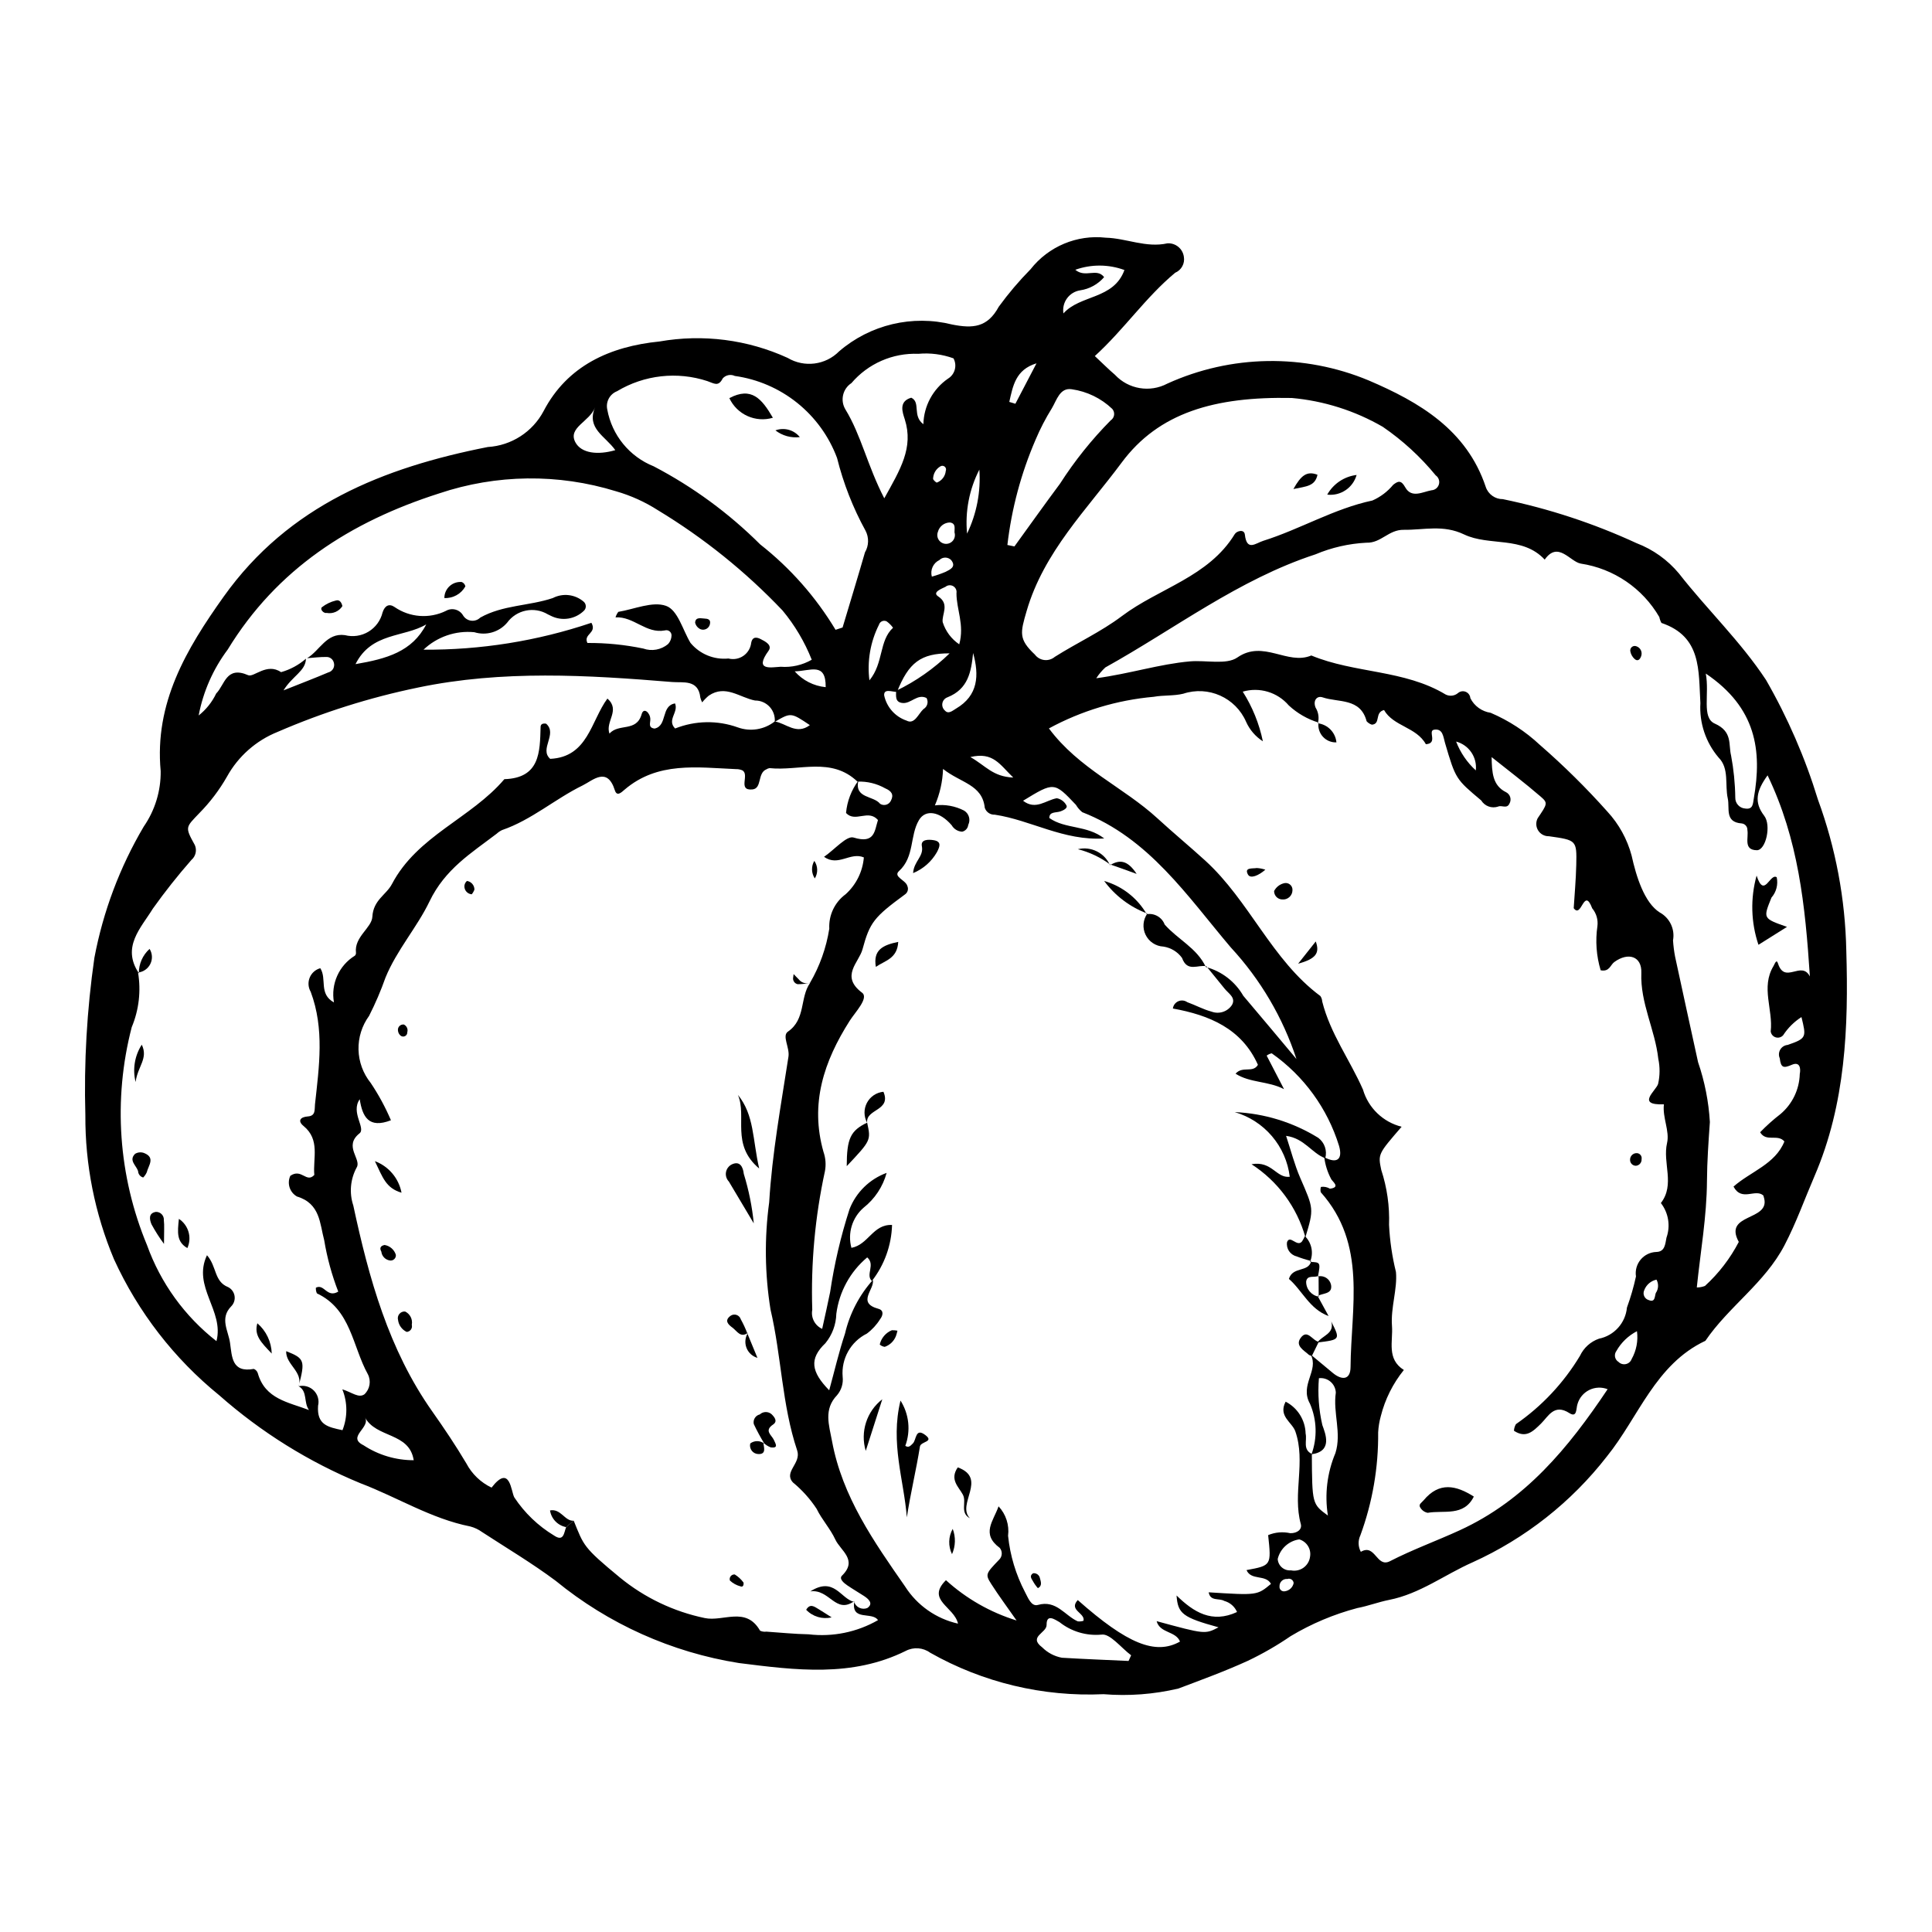 <?xml version="1.0" encoding="UTF-8"?>
<!-- Uploaded to: SVG Repo, www.svgrepo.com, Generator: SVG Repo Mixer Tools -->
<svg fill="#000000" width="800px" height="800px" version="1.1" viewBox="144 144 512 512" xmlns="http://www.w3.org/2000/svg">
 <g>
  <path d="m434.14 238.36c2.008 1.875 3.613 3.496 5.348 4.973v0.004c3.562 3.816 9.246 4.769 13.859 2.328 16.898-7.684 36.23-7.992 53.363-0.848 13.395 5.723 25.969 13.062 31.035 28.242 0.656 1.941 2.488 3.242 4.535 3.223 12.207 2.523 24.09 6.434 35.406 11.656 4.383 1.672 8.258 4.441 11.258 8.047 7.477 9.57 16.301 17.953 23.066 28.207 5.762 10.02 10.379 20.656 13.762 31.707 4.707 12.836 7.246 26.367 7.516 40.035 0.605 20.246-0.18 40.617-8.418 59.73-2.633 6.109-4.84 12.359-7.949 18.32-5.234 10.039-14.793 16.25-20.977 25.344-13.273 6.25-17.684 20.219-26.082 30.617-9.414 12.125-21.645 21.766-35.633 28.094-7.387 3.262-13.945 8.344-22.094 9.949-2.844 0.562-5.59 1.629-8.438 2.164-6.207 1.641-12.156 4.144-17.664 7.445-3.59 2.461-7.371 4.641-11.301 6.516-6.019 2.754-12.312 5.051-18.445 7.367-6.492 1.535-13.188 2.039-19.836 1.496-16.047 0.734-31.973-3.078-45.949-10.992-1.879-1.371-4.375-1.562-6.441-0.492-14.262 7.078-29.199 5.125-44.266 3.227-17.816-2.836-34.559-10.355-48.52-21.781-6.246-4.664-12.988-8.672-19.531-12.934-0.941-0.684-2.004-1.184-3.125-1.477-10.363-2.059-19.324-7.738-29.055-11.434-13.695-5.644-26.355-13.527-37.461-23.328-11.953-9.707-21.5-22.047-27.898-36.055-5.078-12.086-7.66-25.074-7.586-38.184-0.395-13.941 0.406-27.891 2.391-41.695 2.312-12.266 6.738-24.031 13.078-34.777 2.981-4.312 4.551-9.445 4.492-14.688-1.691-18.023 6.734-32.281 16.707-46.273 17.25-24.203 42.355-34.18 69.969-39.629 6.262-0.379 11.879-3.992 14.809-9.539 6.281-12.012 17.578-17.121 30.715-18.43 11.496-2.019 23.336-0.504 33.949 4.348 4.402 2.629 10.031 1.918 13.637-1.73 8.25-7.102 19.441-9.75 30-7.102 5.414 1.066 9.32 0.816 12.32-4.734 2.559-3.512 5.375-6.832 8.426-9.926 4.746-6.047 12.285-9.211 19.926-8.359 5.488 0.148 10.676 2.762 16.355 1.492 2.152-0.125 4.043 1.422 4.34 3.559 0.316 1.777-0.641 3.539-2.305 4.242-7.836 6.512-13.539 15.016-21.289 22.074zm-52.422 88.996c-1.258 0.043-3.519-0.988-3.406 0.922 0.656 3.117 2.91 5.66 5.926 6.688 2.148 1.133 3.117-1.805 4.5-3.062v0.004c1.023-0.594 1.383-1.898 0.801-2.93-2.426-1.203-4.113 1.551-6.352 1.324-2.043-0.207-1.707-1.832-1.711-3.223v-0.004c5.231-2.523 10.02-5.879 14.184-9.93-7.664-0.023-10.867 2.477-13.941 10.211zm-156.33-8.934c3.367-1.996 5.113-6.769 10.008-6.106 2.125 0.547 4.379 0.219 6.258-0.914 1.875-1.133 3.223-2.973 3.731-5.106 0.598-1.855 1.773-2.394 3.176-1.434v0.004c4.019 2.777 9.223 3.168 13.613 1.023 0.77-0.449 1.684-0.566 2.539-0.336 0.859 0.234 1.59 0.801 2.027 1.574 0.469 0.754 1.254 1.254 2.137 1.359 0.883 0.105 1.766-0.195 2.398-0.82 5.992-3.363 12.918-3.059 19.219-5.176 2.668-1.379 5.906-1 8.184 0.961 0.336 0.289 0.539 0.699 0.562 1.141 0.027 0.441-0.129 0.871-0.43 1.195-2.332 2.328-5.891 2.894-8.828 1.41-0.266-0.117-0.516-0.273-0.785-0.379v-0.004c-3.629-2.176-8.32-1.215-10.809 2.211-2.133 2.5-5.551 3.488-8.688 2.516-4.949-0.488-9.863 1.203-13.465 4.629 15.125 0.113 30.16-2.293 44.496-7.125 1.559 2.785-2.219 2.93-1.062 5.348 4.965-0.031 9.922 0.461 14.785 1.473 2.254 0.801 4.766 0.352 6.598-1.188 0.574-0.625 0.898-1.441 0.91-2.289 0.004-0.434-0.199-0.844-0.543-1.105-0.348-0.262-0.797-0.34-1.211-0.219-5.023 0.941-8.191-3.719-13.09-3.465 0.16-0.523 0.41-1.016 0.738-1.453 4.262-0.707 9.055-2.859 12.641-1.594 3.16 1.113 4.414 6.394 6.5 9.832v-0.004c2.457 2.961 6.223 4.508 10.051 4.129 1.355 0.348 2.797 0.09 3.949-0.699 1.152-0.793 1.91-2.043 2.074-3.434 0.336-1.824 1.598-1.48 2.504-1.02 1.184 0.602 3.188 1.598 2.094 3.109-3.918 5.406 0.672 4.367 3.227 4.231h-0.004c2.867 0.219 5.734-0.43 8.227-1.863-1.875-4.734-4.488-9.145-7.746-13.059-9.781-10.293-20.895-19.23-33.043-26.578-3.426-2.191-7.148-3.875-11.055-5-15.312-4.738-31.727-4.539-46.918 0.566-23.539 7.523-42.988 20.035-56.012 41.375-3.863 5.16-6.5 11.133-7.699 17.469 1.977-1.562 3.566-3.559 4.652-5.832 2.266-2.254 2.617-7.406 8.48-4.84 1.48 0.648 4.938-3.387 8.699-0.812v0.004c2.438-0.684 4.695-1.902 6.602-3.57-0.078 3.285-3.562 4.531-5.949 8.398 5.086-2.023 8.504-3.324 11.867-4.762v0.004c0.562-0.141 1.035-0.512 1.312-1.016 0.277-0.508 0.324-1.109 0.137-1.656-0.246-0.852-1.035-1.438-1.922-1.426-1.711-0.02-3.422 0.199-5.137 0.324zm-2.258 192.95v0.004c1.449-0.355 2.981 0.074 4.035 1.133 1.055 1.055 1.48 2.582 1.125 4.031-0.348 5.07 2.57 5.648 6.477 6.473h-0.004c1.375-3.481 1.359-7.359-0.043-10.828 2.594 0.816 4.297 2.394 5.859 1.32v-0.004c1.453-1.375 1.82-3.547 0.902-5.324-4.09-7.371-4.449-17.176-13.504-21.426h0.004c-0.215-0.465-0.305-0.98-0.27-1.492 2.207-1.168 2.918 2.824 5.93 1.031-1.707-4.406-2.957-8.977-3.727-13.637-1.18-4.363-1.027-9.719-7.223-11.57v-0.004c-1.918-1.094-2.68-3.477-1.75-5.481 3-2.062 4.25 2.027 6.356-0.227-0.398-4.449 1.602-9.332-2.859-12.98-1.613-1.32-0.895-2.387 1.164-2.527 2.125-0.148 1.727-1.879 1.875-3.223 1.094-9.984 2.543-19.953-1.133-29.801-0.672-1.141-0.77-2.527-0.273-3.754 0.496-1.227 1.535-2.152 2.812-2.5 1.812 2.844-0.496 6.785 3.625 9.07h-0.004c-0.875-4.879 1.324-9.797 5.547-12.395 0.211-0.207 0.316-0.5 0.285-0.793-0.492-4.203 4.184-6.57 4.344-9.512 0.246-4.469 3.668-5.785 5.188-8.672 6.742-12.832 20.957-17.398 29.793-27.797 9.441-0.305 9.418-7.148 9.605-13.867 0.02-0.695 0.523-0.984 1.465-0.836 3.102 2.707-1.887 6.723 1.078 9.316 10.012-0.465 10.777-10.023 15.164-15.977 3.535 3.102-0.621 6.035 0.539 9.285 2.488-2.805 7.16-0.312 8.531-5.144 0.551-1.941 2.266-0.348 2.301 1.305 0.023 1.086-0.641 2.269 1.121 2.508 3.469-0.715 1.633-6.051 5.43-6.664 0.98 2.398-2.238 4.371 0.027 6.648v-0.008c5.316-2.113 11.219-2.219 16.602-0.289 3.309 1.199 7.004 0.609 9.777-1.566 2.984 0.434 5.734 3.656 9.32 0.969-5.016-3.367-5.016-3.367-9.301-0.867l-0.004 0.004c0.133-1.461-0.359-2.91-1.352-3.988-0.996-1.078-2.398-1.688-3.863-1.672-4.055-0.773-7.832-4.312-12.266-1.293-0.645 0.535-1.23 1.133-1.75 1.785-0.219-0.41-0.383-0.844-0.492-1.297-0.52-4.856-4.606-3.863-7.398-4.094-22.527-1.852-44.984-3.219-67.477 1.473v0.004c-12.762 2.633-25.219 6.57-37.176 11.75-5.691 2.289-10.422 6.477-13.391 11.848-2.012 3.531-4.481 6.785-7.336 9.68-3.625 3.801-3.852 3.625-1.18 8.449v-0.004c0.602 1.371 0.234 2.977-0.906 3.945-3.625 4.129-7.035 8.438-10.223 12.914-3.125 5.09-8.367 10.156-3.711 17.102l-0.211-0.191c0.82 4.894 0.238 9.922-1.676 14.504-4.981 19.176-3.559 39.457 4.055 57.754 3.606 10.051 9.988 18.871 18.402 25.445 2.117-8.062-6.473-14.395-2.512-22.773 2.648 3.031 1.848 6.934 5.57 8.441v-0.004c0.922 0.453 1.57 1.324 1.738 2.34 0.172 1.016-0.164 2.051-0.891 2.777-3.09 3.176-0.773 6.434-0.309 9.656 0.531 3.688 0.441 8 6.305 6.918l-0.004-0.004c0.508 0.203 0.895 0.621 1.059 1.141 1.922 6.867 8.094 7.676 13.574 9.766-1.488-2-0.32-4.938-2.734-6.301zm270.3-175.88c-2.938-0.902-5.637-2.457-7.891-4.547-2.996-3.508-7.769-4.938-12.199-3.652 2.559 4.027 4.367 8.484 5.332 13.156-1.953-1.25-3.5-3.047-4.445-5.168-2.789-6.41-10.012-9.637-16.652-7.438-2.508 0.613-5.219 0.352-7.781 0.809l0.004 0.004c-9.754 0.859-19.223 3.711-27.824 8.383 7.949 10.691 19.742 15.547 28.773 23.84 4.109 3.773 8.43 7.352 12.59 11.133 11.805 10.734 17.641 26.355 30.582 35.953h-0.004c0.293 0.426 0.457 0.926 0.484 1.445 2.129 8.492 7.367 15.531 10.809 23.359h-0.004c1.426 4.859 5.324 8.602 10.238 9.832-6.172 7.164-6.309 7.195-5.394 11.449 1.535 4.691 2.234 9.613 2.062 14.543 0.203 4.211 0.816 8.391 1.828 12.484 0.426 4.519-1.422 9.449-1.051 14.312 0.312 4.082-1.488 8.754 3.148 11.672-2.902 3.59-4.988 7.769-6.113 12.246-0.387 1.398-0.621 2.832-0.699 4.277 0.094 9.297-1.5 18.535-4.699 27.266-0.672 1.402-0.633 3.039 0.109 4.402 3.863-2.285 4.129 4.324 7.719 2.481 5.988-3.078 12.352-5.375 18.488-8.191 17.367-7.965 28.766-21.793 39.195-37.387h-0.004c-1.582-0.621-3.352-0.543-4.875 0.211-1.523 0.758-2.656 2.125-3.117 3.762-0.379 1.09-0.047 3.703-2.141 2.359-4.027-2.582-5.574 0.863-7.481 2.746-2.195 2.168-4.051 4.008-7.203 1.941v-0.004c0.027-0.617 0.207-1.219 0.523-1.754 6.875-4.766 12.66-10.938 16.973-18.109 0.996-2.125 2.809-3.762 5.027-4.535 4.023-0.809 7.039-4.164 7.418-8.25 0.98-2.691 1.781-5.445 2.391-8.246-0.242-1.594 0.207-3.219 1.238-4.461 1.031-1.238 2.547-1.98 4.16-2.031 2.262-0.047 2.352-2.047 2.684-3.762h-0.004c1.109-3.117 0.551-6.586-1.477-9.203 3.812-4.914 0.41-10.605 1.637-15.906 0.734-3.176-1.258-6.746-0.832-10.258-7.508 0.289-2.09-3.582-1.539-5.41v0.004c0.496-2.195 0.512-4.469 0.047-6.668-0.852-7.727-4.805-14.742-4.492-22.77 0.168-4.371-3.445-5.574-7.172-2.856-1.047 0.766-1.277 2.652-3.609 2.18v-0.004c-1.141-3.793-1.43-7.793-0.855-11.711 0.211-1.691-0.289-3.391-1.379-4.699-2.231-5.875-2.797 2.863-4.906-0.047 0.215-3.5 0.586-7.484 0.676-11.477 0.148-6.547 0.07-6.547-7.242-7.586-1.156 0.031-2.242-0.551-2.856-1.527-0.613-0.98-0.664-2.211-0.133-3.238 2.562-3.785 2.773-4.031 0.824-5.715-4.215-3.644-8.672-7.012-13.027-10.492 0.098 4.019 0.199 7.527 3.863 9.324l-0.004-0.004c0.527 0.277 0.914 0.754 1.078 1.324 0.16 0.57 0.082 1.18-0.219 1.691-0.656 1.457-2.059 0.344-2.977 0.773-1.695 0.578-3.562-0.094-4.496-1.621-6.723-5.648-6.766-5.633-9.59-15.234-0.496-1.684-0.555-3.848-2.863-3.519-1.844 0.262 1.109 3.656-2.215 3.852-2.519-4.562-8.602-4.719-11.086-9.059-2.582 0.66-0.793 3.711-3.231 3.883v-0.004c-0.535-0.172-1.012-0.488-1.383-0.906-1.637-6.242-7.473-4.906-11.664-6.332-1.492-0.508-2.613 0.828-1.863 2.711 0.773 1.242 0.992 2.746 0.609 4.16zm-121.95 15.375c-1.094 4.785 4 3.926 5.758 6.152 0.488 0.312 1.09 0.398 1.645 0.227 0.555-0.168 1.008-0.574 1.238-1.105 0.816-1.566 0.102-2.535-1.523-3.219-2.242-1.27-4.789-1.887-7.363-1.785-6.93-6.637-15.48-2.746-23.305-3.578v0.004c-0.289 0.043-0.562 0.148-0.809 0.309-2.465 0.988-1.109 5.094-3.738 5.336-4.027 0.375-0.602-3.984-2.688-5.074-0.535-0.223-1.117-0.328-1.695-0.312-10.25-0.434-20.723-2.062-29.5 5.461-0.816 0.699-2.004 1.902-2.555 0.16-2.027-6.414-5.836-2.621-8.566-1.285-7.281 3.562-13.488 9.117-21.289 11.805v-0.004c-0.527 0.246-1.016 0.57-1.445 0.965-6.75 5.152-13.699 9.359-17.84 18-3.246 6.769-8.66 12.855-11.637 20.121-1.23 3.484-2.688 6.883-4.359 10.176-1.891 2.594-2.875 5.742-2.801 8.949 0.078 3.211 1.211 6.305 3.223 8.809 2.098 3.125 3.894 6.441 5.371 9.902-5.926 2.297-7.559-0.965-8.273-5.574-2.465 3.512 1.68 7.672-0.059 9.047-4.301 3.406 0.594 6.856-0.746 9.035-1.68 3.086-2.008 6.731-0.902 10.066 4.133 19.258 9.359 38.199 20.934 54.598 3.172 4.496 6.219 9.031 9.023 13.758v-0.004c1.477 2.809 3.824 5.062 6.688 6.426 4.961-6.434 5.152 1.141 6.035 2.598h-0.004c2.719 4.106 6.316 7.559 10.535 10.102 2.609 1.762 2.609-0.793 3.199-2.234l2.004-1.699c2.707 6.644 2.438 6.969 12.277 15.086 6.516 5.328 14.219 9.004 22.457 10.715 4.894 1.031 10.918-3.191 14.652 3.344h0.004c0.516 0.246 1.098 0.336 1.668 0.254 3.731 0.254 7.461 0.637 11.195 0.707 6.371 0.758 12.82-0.559 18.387-3.754-1.527-2.379-7.238 0.434-6.262-5.043l-0.074 0.168-0.004-0.004c0.219 0.703 0.723 1.281 1.383 1.598 0.664 0.316 1.43 0.344 2.113 0.074 1.711-1.164 0.375-2.398-0.902-3.219-1.461-0.941-2.965-1.82-4.398-2.797-0.902-0.613-2.25-1.734-1.395-2.57 4.281-4.18-0.418-6.637-1.77-9.57-1.32-2.863-3.578-5.289-4.953-8.133l0.004 0.004c-1.734-2.641-3.856-5-6.293-7.008-2.551-2.824 2.289-5.019 1.129-8.48-4.051-12.086-4.16-25-7.062-37.336-1.516-9.406-1.633-18.984-0.352-28.426 0.773-12.922 3.129-25.762 5.109-38.59 0.371-2.414-1.777-5.508-0.145-6.629 4.777-3.277 3.121-9.012 5.871-12.895l-0.016-0.039c2.582-4.422 4.312-9.289 5.109-14.348-0.188-3.578 1.441-7.008 4.332-9.129 2.793-2.519 4.519-6.012 4.828-9.762-3.629-1.523-6.754 2.531-10.551-0.152 2.844-1.961 5.996-5.68 7.832-5.113 5.625 1.727 5.519-1.688 6.461-4.644-2.606-2.965-5.996 0.773-8.465-1.863 0.281-3.106 1.414-6.07 3.273-8.574zm92.074 49.398c4.195 1.117 7.769 3.867 9.934 7.633 4.723 5.562 9.395 11.168 14.086 16.758-3.606-11.004-9.547-21.098-17.414-29.594-11.469-13.516-21.641-28.945-39.34-35.82h-0.004c-0.672-0.539-1.238-1.199-1.676-1.945-5.785-6.113-5.789-6.109-14.02-1.09 3.383 2.606 6.059-0.184 8.945-0.668h0.004c1.105 0.207 2.055 0.922 2.562 1.93 0.355 0.68-0.781 1.273-1.609 1.559-1.184 0.402-2.981 0-2.93 1.758 4.277 2.992 9.914 1.816 14.535 5.414-10.789 0.656-19.426-4.863-28.98-6.301v-0.004c-1.199 0.07-2.293-0.676-2.672-1.816-0.645-6.195-6.387-6.582-11.059-10.305-0.109 3.324-0.844 6.602-2.16 9.656 2.66-0.324 5.356 0.16 7.738 1.383 1.301 0.785 1.777 2.438 1.098 3.797-0.098 0.883-0.746 1.605-1.613 1.793-1.152-0.059-2.195-0.703-2.769-1.703-3.121-3.648-6.918-4.324-8.672-1.375-2.469 4.152-1.141 9.727-5.289 13.512-1.66 1.516 1.801 2.387 2.207 3.957 0.363 0.801 0.098 1.746-0.633 2.238-8.203 6.023-9.312 7.383-11.254 14.555-0.949 3.5-5.957 7.094-0.113 11.488 1.859 1.395-1.828 5.164-3.273 7.434-6.852 10.777-10.59 21.961-6.945 34.773 0.57 1.633 0.699 3.387 0.379 5.086-2.621 12.062-3.75 24.402-3.359 36.738-0.398 2.09 0.684 4.18 2.625 5.055 0.773-3.547 1.488-6.633 2.109-9.738 1.105-7.457 2.824-14.809 5.141-21.984 1.746-4.469 5.328-7.973 9.836-9.617-0.996 3.656-3.141 6.894-6.117 9.238-3.023 2.633-4.273 6.762-3.215 10.629 4.504-0.828 5.699-6.309 10.766-6.062v0.004c-0.16 5.391-2.031 10.59-5.348 14.844-1.758-1.664 1.004-4.312-1.234-6.258-4.512 3.781-7.434 9.121-8.188 14.957-0.07 2.844-1.09 5.582-2.891 7.781-4.336 4.133-3.801 7.574 1.004 12.484 1.402-5.098 2.562-10.141 4.191-15.031 1.23-5.281 3.769-10.168 7.387-14.215 0.48 2.539-4.387 6.059 1.48 7.656 1.516 0.41 1.176 1.797 0.426 2.758-0.918 1.477-2.109 2.769-3.504 3.809-4.281 2.137-6.824 6.668-6.414 11.438 0.207 1.754-0.328 3.519-1.469 4.867-3.644 3.785-2.125 7.961-1.344 12.203 2.715 14.723 11.094 26.629 19.355 38.5v0.004c3.191 5.004 8.234 8.547 14.027 9.848-0.996-4.492-8.539-6.234-3.195-11.512 5.383 4.891 11.77 8.535 18.719 10.68-2.496-3.574-4.723-6.555-6.719-9.684-1.617-2.539-1.461-2.723 2.051-6.383 0.898-0.832 0.992-2.223 0.211-3.168-5.027-3.723-1.691-7.09-0.32-11.016 1.961 2.094 2.887 4.957 2.519 7.801 0.535 5.207 2.055 10.266 4.481 14.906 0.777 1.434 1.648 3.926 3.422 3.422 4.91-1.398 7.109 2.816 10.57 4.352l0.004-0.004c0.508 0.066 1.027 0.012 1.512-0.152 0.523-2.051-4.019-2.785-1.52-5.488 13.152 11.641 20.602 14.645 27.098 11-1.117-2.836-5.324-2.16-6.195-5.41 12.836 3.492 12.836 3.492 16.402 1.629-9.484-2.613-10.785-3.594-11.121-8.43 4.535 4.434 9.398 7.461 16.027 4.379-0.621-1.449-1.871-2.531-3.394-2.941-1.34-0.801-3.688 0.191-4.121-2.281 12.855 0.812 12.855 0.812 16.508-2.234-1.391-2.582-5.242-0.805-6.481-3.656 6.59-1.219 6.59-1.219 5.731-9.266 1.852-0.777 3.898-0.953 5.856-0.512 1.898 0.035 3.18-1.039 2.801-2.418-2.227-8.086 1.367-16.445-1.449-24.562-0.848-2.441-4.621-4.023-2.57-7.875l0.004 0.004c3.176 1.641 5.203 4.883 5.289 8.457 0.426 1.832-0.836 4.195 1.648 5.394 0.078 13.27 0.078 13.27 4.258 16.328-0.898-5.602-0.207-11.34 1.996-16.566 1.68-5.344-0.684-10.641 0.102-16.012v0.004c-0.043-1.121-0.551-2.172-1.402-2.898-0.852-0.727-1.969-1.066-3.078-0.93-0.34 4.164-0.031 8.355 0.91 12.426 0.824 2.309 2.793 6.969-2.871 7.738v0.004c1.574-4.356 1.43-9.148-0.406-13.398-2.832-5.023 2.477-8.805 0.172-13.055l5.859 4.875c2.406 2.004 4.695 1.922 4.719-1.535 0.117-15.879 4.426-32.543-7.891-46.336v0.004c-0.117-0.465-0.105-0.957 0.039-1.414 0.828-0.129 1.676 0.039 2.394 0.473 3.027-0.375 0.461-2.023 0.277-2.644-0.938-1.777-1.539-3.707-1.785-5.699 3.512 1.867 4.914 0.43 3.918-3.004v-0.004c-3.066-9.926-9.34-18.555-17.84-24.527-0.488 0.098-0.945 0.309-1.34 0.613l4.602 8.887c-4.148-2.18-8.988-1.621-12.848-4.102 1.906-2.144 4.551-0.066 5.93-2.348-4.281-9.605-12.887-13.176-22.539-14.922 0.105-0.848 0.648-1.574 1.43-1.922 0.777-0.344 1.684-0.254 2.379 0.238 2.172 0.777 4.231 1.926 6.445 2.508 1.992 0.746 4.238 0.016 5.406-1.766 1.105-1.938-0.91-3.019-1.934-4.297-1.594-1.988-3.215-3.957-4.824-5.938zm-29.035-76.52c9.051-1.238 16.754-3.754 24.793-4.469 4.281-0.379 9.699 0.973 12.59-1.031 6.93-4.809 13.262 2.137 19.613-0.535 11.484 4.773 24.656 3.734 35.609 10.348h0.004c1.07 0.531 2.352 0.379 3.262-0.395 0.566-0.484 1.359-0.613 2.051-0.324 0.688 0.285 1.16 0.934 1.215 1.68 1.051 2.094 3.059 3.539 5.379 3.879 4.812 2.055 9.23 4.934 13.051 8.512 6.332 5.508 12.309 11.41 17.891 17.676 3.047 3.301 5.246 7.289 6.41 11.625 1.211 5.484 3.356 12.504 7.465 15.102h0.004c2.641 1.441 4.059 4.422 3.512 7.383 0.094 1.453 0.273 2.894 0.547 4.324 2.004 9.324 4.055 18.641 6.09 27.961 1.758 5.121 2.812 10.461 3.129 15.871-0.363 5.18-0.738 10.438-0.77 15.598-0.055 9.453-1.715 18.738-2.695 28.238 0.742 0 1.477-0.137 2.168-0.406 3.648-3.332 6.684-7.281 8.961-11.664-4.168-7.594 8.133-5.5 6.742-11.461-0.062-0.27-0.148-0.531-0.234-0.84-2.144-1.914-5.719 1.734-7.906-2.359 4.473-3.973 11.062-5.914 13.484-11.965-1.816-2.098-4.82 0.281-6.434-2.438h0.004c1.68-1.738 3.488-3.352 5.402-4.828 3.137-2.652 4.992-6.516 5.102-10.621 0.273-1.332 0.113-3.387-2.109-2.426-2.18 0.941-2.891 0.84-3.195-1.715v-0.004c-0.332-0.746-0.285-1.609 0.133-2.312 0.418-0.707 1.148-1.164 1.965-1.234 5.059-1.742 4.949-2.062 3.652-7.387v0.004c-1.941 1.238-3.594 2.879-4.848 4.812-0.488 0.559-1.262 0.777-1.973 0.562s-1.23-0.828-1.328-1.566c0.672-5.762-2.664-11.695 0.73-17.309 0.328-0.543 0.781-2 1.191-0.727 1.816 5.672 6.215-0.895 8.461 3.465-1.238-18.973-3.055-36.336-11.211-53.297-2.973 4.102-3.644 7.137-0.895 10.711 1.941 2.523 0.43 9.168-1.957 9.133-3.625-0.055-2.129-3.301-2.496-5.344v-0.008c0.035-0.895-0.633-1.664-1.527-1.75-4.566-0.328-3.106-4.059-3.672-6.602-0.809-3.637 0.441-7.977-2.426-10.844-3.414-4.008-5.144-9.18-4.832-14.434-0.52-8.637 0.363-17.637-10.32-21.25v-0.004c-0.27-0.484-0.457-1.012-0.562-1.555-4.43-7.637-12.09-12.848-20.82-14.168-2.863-0.508-6.016-6.102-9.555-1.055-5.894-6.352-14.688-3.481-21.375-6.676-5.555-2.656-10.605-1.156-15.996-1.223-4.031-0.047-5.992 3.559-9.883 3.418h0.004c-4.648 0.234-9.219 1.277-13.508 3.086-20.363 6.652-37.254 19.734-55.676 29.969-0.922 0.852-1.73 1.812-2.41 2.867zm51.805-74.277c-20.355-0.41-35.238 3.863-45.07 17.121-9.234 12.453-20.633 23.672-25.191 39.355-1.676 5.762-2.16 7.441 2.203 11.535h-0.004c0.602 0.801 1.508 1.32 2.504 1.434 0.996 0.113 1.996-0.191 2.762-0.836 5.859-3.707 12.262-6.648 17.77-10.797 9.848-7.422 22.973-10.344 29.938-21.75 0.496-0.812 2.492-1.406 2.668 0.148 0.512 4.512 2.875 2.269 4.879 1.641 9.812-3.086 18.754-8.52 28.922-10.68h0.004c2.133-0.941 4.016-2.363 5.5-4.16 1.277-1.004 2.09-1.328 3.191 0.656 1.676 3.019 4.648 1.195 6.969 0.793 0.926-0.055 1.711-0.691 1.965-1.582 0.25-0.891-0.094-1.844-0.855-2.371-4.043-4.93-8.766-9.258-14.023-12.863-7.391-4.277-15.625-6.887-24.129-7.644zm-120.89 61.434 1.859-0.609c1.984-6.633 4.012-13.25 5.93-19.902h-0.004c1.051-1.766 1.105-3.953 0.148-5.769-3.332-6.066-5.863-12.539-7.539-19.258-2.141-5.727-5.789-10.77-10.559-14.598-4.769-3.824-10.484-6.293-16.539-7.137-1.09-0.516-2.387-0.254-3.191 0.641-1.164 2.297-2.246 1.355-4.047 0.738v-0.004c-8-2.637-16.75-1.66-23.973 2.676-1.926 0.758-3.023 2.801-2.59 4.824 1.23 6.812 5.883 12.512 12.316 15.078 10.395 5.434 19.91 12.41 28.219 20.691 7.977 6.266 14.742 13.934 19.969 22.629zm12.91-34.844c4.203-7.59 7.836-13.387 5.422-20.965-0.57-1.789-1.703-4.707 1.723-5.699 2.582 1.219 0.203 4.793 3.223 7.031h-0.008c0.113-4.832 2.531-9.32 6.508-12.07 1.848-1.113 2.5-3.488 1.473-5.387-2.977-1.082-6.156-1.492-9.309-1.203-6.789-0.273-13.328 2.586-17.738 7.758-2.312 1.508-3.023 4.57-1.617 6.945 4.199 6.852 5.809 14.863 10.32 23.59zm32.625 12.367 1.867 0.383c4.019-5.547 7.988-11.133 12.078-16.629l-0.004 0.004c3.879-6.051 8.383-11.68 13.441-16.789 0.492-0.324 0.82-0.844 0.895-1.426 0.078-0.586-0.102-1.172-0.492-1.613-2.945-2.812-6.699-4.629-10.73-5.203-3.148-0.484-3.977 2.871-5.25 5.004-1.672 2.688-3.133 5.504-4.359 8.422-3.824 8.871-6.336 18.254-7.449 27.852zm185.08 34.074c1.031 5.434-1.164 11.684 2.375 13.254 4.809 2.133 3.59 5.555 4.328 8.457 0.691 3.684 1.066 7.418 1.117 11.164-0.039 1.5 1.098 2.769 2.594 2.891 2.137 0.332 2.066-1.254 2.316-2.676 2.211-12.668 0.676-24.035-12.73-33.09zm-152.97 261.67 0.684-1.5c-2.644-1.961-5.613-5.856-7.863-5.477v-0.004c-3.992 0.375-7.977-0.809-11.117-3.305-1.195-0.676-3.473-2.32-3.422 0.723 0.039 2.18-4.938 3.106-1.184 5.945h0.004c1.422 1.43 3.246 2.394 5.231 2.766 5.887 0.352 11.777 0.574 17.668 0.852zm-186.12-274.7c-5.922 3.512-14.508 2.062-18.742 10.531 8.254-1.41 14.996-3.285 18.742-10.531zm-16.273 210.11c1.707 2.719-4.906 5.184-0.383 7.41h0.004c3.953 2.609 8.594 3.992 13.332 3.984-1.176-7.477-9.93-5.781-12.953-11.395zm201.3-304.02c-4.199-1.547-8.809-1.57-13.023-0.066 2.691 2.266 5.66-0.609 7.644 1.949v-0.004c-1.629 1.898-3.891 3.144-6.363 3.504-1.402 0.219-2.656 0.988-3.484 2.137-0.832 1.148-1.168 2.578-0.938 3.977 4.465-5.008 13.301-3.648 16.164-11.496zm-43.777 99.191c1.434-5.211-0.766-9.301-0.734-13.562 0.129-0.738-0.219-1.477-0.867-1.852s-1.465-0.309-2.043 0.172c-0.969 0.496-3.637 1.43-1.93 2.547 3.133 2.055 0.871 4.82 1.188 6.832h0.004c0.758 2.394 2.301 4.461 4.383 5.863zm-96.523-62.797c-1.379 3.785-7.246 5.328-5.231 9.207 1.566 3.016 6.016 3.473 10.605 2.133-2.644-3.754-7.703-5.707-5.375-11.336zm100.2 65.094c-0.512 5.016-1.312 9.559-6.785 11.738l-0.004 0.004c-0.695 0.242-1.215 0.836-1.355 1.559-0.141 0.727 0.117 1.473 0.672 1.957 0.945 1.059 2.047 0.008 2.957-0.527 5.898-3.469 6.141-8.836 4.516-14.727zm89.301 239.46-0.004 0.004c0.336-2.027-0.895-3.981-2.863-4.562-2.785 0.402-5.047 2.453-5.715 5.188 0.047 0.871 0.449 1.684 1.113 2.254 0.66 0.57 1.523 0.844 2.394 0.766 1.16 0.242 2.371-0.016 3.336-0.707 0.965-0.695 1.594-1.758 1.734-2.938zm-116.78-232.21c3.809-4.609 2.496-10.488 6.258-13.938-0.469-0.648-1.039-1.219-1.691-1.691-0.383-0.191-0.832-0.207-1.227-0.035-0.391 0.172-0.688 0.512-0.809 0.922-2.289 4.555-3.172 9.688-2.531 14.742zm25.879-38.883h-0.004c2.543-5.273 3.668-11.117 3.258-16.961-2.684 5.227-3.812 11.113-3.258 16.961zm11.188-34.906 1.613 0.492 5.598-10.719c-5.59 1.699-6.25 6.047-7.215 10.23zm166.34 246.27c-2.289 1.18-4.188 3.004-5.453 5.246-0.336 0.449-0.465 1.02-0.359 1.574 0.109 0.551 0.441 1.031 0.922 1.32 0.508 0.512 1.238 0.73 1.941 0.578 0.703-0.148 1.281-0.648 1.531-1.324 1.262-2.246 1.762-4.84 1.418-7.394zm-165.29-146.72c-3.586-3.445-5.293-6.875-11.371-5.434 4.07 2.289 5.91 5.199 11.371 5.434zm-57.918-28.145c2.102 2.387 5.039 3.887 8.211 4.188 0.062-6.754-4.031-4.269-8.211-4.188zm41.148-39.453h-0.004c-1.512 0.012-2.824 1.039-3.203 2.504-0.27 0.707-0.18 1.496 0.242 2.125 0.418 0.629 1.117 1.016 1.871 1.035 0.754 0.023 1.473-0.32 1.93-0.922 0.453-0.602 0.59-1.391 0.363-2.109-0.047-0.984 0.449-2.387-1.203-2.633zm-4.809 14.355v-0.004c1.234-0.34 2.445-0.762 3.629-1.262 1.223-0.621 2.898-1.332 1.512-3.102v-0.004c-0.41-0.426-0.977-0.672-1.566-0.676-0.594-0.004-1.164 0.23-1.578 0.656-1.641 0.785-2.481 2.633-1.996 4.387zm144.16 51.348c0.391-3.488-1.828-6.738-5.219-7.644 1.121 2.918 2.906 5.535 5.219 7.644zm47.883 134.95c-1.48 0.316-2.703 1.363-3.242 2.781-0.242 0.508-0.25 1.098-0.012 1.609 0.234 0.512 0.684 0.891 1.227 1.039 1.715 0.703 1.516-1.031 1.844-1.891l0.004-0.004c0.723-1.047 0.789-2.414 0.18-3.535zm-98.496 82.586c1.16-0.148 2.098-1.012 2.336-2.156-0.023-0.387-0.227-0.746-0.555-0.961-0.324-0.215-0.734-0.266-1.102-0.137-0.547-0.059-1.09 0.125-1.492 0.5-0.398 0.375-0.617 0.906-0.594 1.453-0.047 0.379 0.09 0.754 0.371 1.012 0.277 0.258 0.664 0.367 1.035 0.289zm-92.254-293.8c1.328-0.48 2.262-1.684 2.398-3.09 0.168-0.395 0.066-0.852-0.258-1.133-0.324-0.281-0.793-0.32-1.16-0.094-1.203 0.699-1.941 1.988-1.941 3.383 0.238 0.387 0.566 0.707 0.961 0.934z"/>
  <path d="m294.03 548.7c-2.215-0.418-3.93-2.191-4.269-4.422 2.875-0.559 3.918 2.91 6.273 2.727z"/>
  <path d="m495.21 450.95c-3.574-1.324-5.5-5.281-10.383-5.934 1.281 3.863 2.227 7.629 3.754 11.145 3.551 8.172 3.664 8.121 1.363 15.727-2.242-7.977-7.32-14.859-14.277-19.352 5.457-0.977 6.519 3.758 10.137 3.32h-0.004c-0.484-3.973-2.125-7.715-4.719-10.762-2.598-3.047-6.027-5.262-9.871-6.375 7.848 0.34 15.477 2.691 22.156 6.824 1.664 1.254 2.394 3.394 1.844 5.406z"/>
  <path d="m384.32 546.11c-0.75-9.832-4.441-19.68-1.676-30.945 2.273 3.582 2.742 8.02 1.27 11.996 0.922 0.609 1.406-0.066 1.992-0.621 0.984-0.938 0.629-4.25 3.273-2.269 2.519 1.887-1.168 1.684-1.387 3.074-0.98 6.184-2.477 12.285-3.473 18.766z"/>
  <path d="m447.9 386.27c2.031-0.34 4.023 0.809 4.746 2.738 3.449 3.938 8.578 6.242 10.902 11.254l0.176-0.18c-2.176-0.543-5.059 1.703-6.477-2.227-1.172-1.621-2.945-2.699-4.926-3-2.027-0.098-3.84-1.293-4.727-3.117-0.887-1.824-0.707-3.988 0.465-5.641z"/>
  <path d="m491.17 478.43c2.773 0.062 2.809 0.133 2.102 3.84l0.168-0.168c-1.07 0.605-3.019-0.363-3.297 1.531v0.004c-0.023 1.965 1.387 3.656 3.324 3.988l-0.281-0.176 2.902 5.316c-5.074-1.844-7-6.824-10.516-9.84 1.02-3.391 5.238-1.656 5.91-4.762z"/>
  <path d="m373.8 441.5c1.027 4.715 1.027 4.715-5.406 11.543 0.016-7.332 0.988-9.41 5.402-11.527z"/>
  <path d="m397.82 532.87c8.02 2.945-0.445 9.758 3.223 13.484-2.754-1.469-0.801-4.254-1.879-6.269-1.102-2.062-3.578-3.984-1.344-7.215z"/>
  <path d="m385.98 375.38c0.219-3.207 2.871-4.375 2.324-7.144-0.367-1.863 1.852-1.789 3.137-1.578 2.246 0.363 1.531 1.852 0.863 3.156-1.426 2.512-3.652 4.473-6.324 5.566z"/>
  <path d="m448.06 386.1c-4.57-1.707-8.547-4.703-11.441-8.629 4.758 1.359 8.801 4.516 11.281 8.801z"/>
  <path d="m373.43 528.5c-1.504-5.031 0.238-10.465 4.387-13.68z"/>
  <path d="m382.04 393.61c-0.234 4.453-3.457 4.918-5.93 6.621-0.77-4.539 1.883-5.777 5.93-6.621z"/>
  <path d="m491.17 478.43 0.312-0.266c-1.336-0.316-2.644-0.727-3.922-1.23-1.68-0.426-2.754-2.066-2.477-3.777 0.793-2.035 2.68 1.48 3.977-0.18h-0.004c0.293-0.441 0.543-0.91 0.75-1.395 1.824 1.781 2.367 4.504 1.363 6.848z"/>
  <path d="m373.79 441.52c-0.898-1.637-0.914-3.613-0.043-5.262 0.871-1.648 2.512-2.75 4.371-2.93 2.168 5.082-4.688 4.504-4.32 8.176z"/>
  <path d="m438.25 373.14c-2.574-1.918-5.496-3.309-8.609-4.094 3.488-0.832 7.07 0.949 8.512 4.234z"/>
  <path d="m396.48 549.17c0.828 2.172 0.762 4.578-0.184 6.699-1.051-2.125-0.98-4.633 0.184-6.699z"/>
  <path d="m493.49 499.59-1.828 3.731c-0.27-0.031-0.535-0.117-0.773-0.254-1.328-1.23-3.719-2.41-2.207-4.5 1.789-2.477 3.148 0.766 4.809 1.023z"/>
  <path d="m417.78 560.93c0.836-0.109 1.617 0.434 1.801 1.258 0.25 0.965 0.691 2.094-0.539 2.691l0.004-0.004c-0.516-0.574-0.961-1.207-1.328-1.887-0.426-0.684-0.949-1.41 0.062-2.059z"/>
  <path d="m438.15 373.29c2.457-1.488 4.59-1.484 7.074 2.305-3.051-1.113-4.977-1.812-6.938-2.481l-0.004 0.004c-0.047 0.055-0.094 0.113-0.133 0.172z"/>
  <path d="m496.79 494.21c2.445 4.789 2.414 4.836-3.641 5.562 1.207-1.859 4.602-2.289 3.641-5.562z"/>
  <path d="m381.83 496.64c-0.098 0.48-0.23 0.949-0.391 1.414-0.516 1.348-1.602 2.398-2.969 2.871-0.496-0.059-0.961-0.273-1.328-0.613 0.387-1.707 1.582-3.117 3.199-3.785 0.5-0.02 0.996 0.02 1.488 0.113z"/>
  <path d="m345.19 453.67c-7.594-6.394-3.168-13.738-5.633-19.508 4.356 5.34 3.859 11.785 5.633 19.508z"/>
  <path d="m343.76 468.21c-2.203-3.695-4.418-7.383-6.602-11.086-0.617-0.641-0.906-1.527-0.777-2.406 0.133-0.879 0.664-1.648 1.441-2.078 2.289-1.176 3.106 0.699 3.289 2.449 1.32 4.273 2.207 8.668 2.648 13.121z"/>
  <path d="m346.57 526.59c-1.031-1.676-1.965-3.41-2.805-5.188-0.266-1.148 0.449-2.297 1.594-2.566 0.859-0.801 2.18-0.84 3.082-0.09 0.805 0.781 1.734 1.902 0.426 2.777-2.469 1.652-0.324 2.805 0.242 4.117 0.422 0.988 1.266 2.164-0.793 1.949l-0.004 0.004c-0.758-0.281-1.453-0.719-2.031-1.289z"/>
  <path d="m243.35 451.72c3.652 1.363 6.324 4.531 7.059 8.359-4.172-1.227-4.981-4.059-7.059-8.359z"/>
  <path d="m370.41 568.3c-4.977 3.598-6.531-3.273-11.664-2.566 6.316-4.016 8.016 1.945 11.559 2.769v-0.004c0.039-0.062 0.074-0.129 0.105-0.199z"/>
  <path d="m342.26 497.17c-2.004 1.531-2.953-0.453-4.152-1.332-1.109-0.812-2.262-1.879-0.461-3.168v0.004c0.461-0.309 1.043-0.383 1.57-0.195 0.523 0.188 0.93 0.609 1.098 1.141 0.668 1.203 1.246 2.453 1.734 3.738z"/>
  <path d="m251.77 496.97c-1.25-0.594-2.109-1.781-2.281-3.152-0.156-0.562-0.027-1.168 0.344-1.617 0.375-0.449 0.945-0.688 1.523-0.637 1.32 0.633 2.051 2.078 1.773 3.516 0.117 0.438 0.035 0.902-0.23 1.27-0.262 0.367-0.676 0.594-1.129 0.621z"/>
  <path d="m346.57 526.59-0.285-0.285c0.156 1.273 0.844 3.074-1.246 3.035-0.703 0.004-1.363-0.312-1.797-0.863-0.434-0.551-0.586-1.27-0.414-1.949 1.117-0.836 2.656-0.809 3.742 0.062z"/>
  <path d="m245.91 473.93c1.414 0.23 2.57 1.242 2.996 2.606 0.047 0.438-0.121 0.871-0.445 1.164-0.328 0.297-0.773 0.418-1.203 0.328-1.168-0.191-2.066-1.141-2.195-2.316-0.504-0.906-0.297-1.535 0.848-1.781z"/>
  <path d="m341.05 563.41c0.086 0.781-0.234 1.219-0.789 0.996h-0.004c-1.051-0.27-2.019-0.797-2.816-1.535-0.133-0.395-0.059-0.828 0.199-1.156 0.258-0.328 0.664-0.504 1.078-0.465 0.91 0.559 1.703 1.293 2.332 2.16z"/>
  <path d="m364.39 572.62c-2.445 0.574-5.012-0.191-6.746-2.012 1.02-1.75 2.156-0.848 3.246-0.195 0.945 0.562 1.863 1.172 3.5 2.207z"/>
  <path d="m342.05 497.36 2.68 6.488c-1.344-0.387-2.426-1.387-2.918-2.699-0.492-1.309-0.336-2.773 0.418-3.949 0.031-0.027-0.18 0.16-0.18 0.16z"/>
  <path d="m359.8 372.14c0.969 1.387 1.02 3.215 0.129 4.652-0.926-1.398-0.977-3.203-0.129-4.652z"/>
  <path d="m269.73 379.74c-0.164 0.461-0.406 0.887-0.719 1.262-1.152-0.098-2.012-1.094-1.941-2.246 0.051-0.504 0.293-0.969 0.68-1.297 1.133 0.168 1.973 1.137 1.98 2.281z"/>
  <path d="m358.67 404.49c-1.082 0.215-2.184 0.328-3.289 0.332-0.402-0.09-0.754-0.336-0.973-0.68-0.223-0.348-0.293-0.77-0.203-1.172 0.023-0.277 0.059-0.555 0.113-0.828 0.453 0.465 0.891 0.945 1.359 1.395v0.004c0.695 0.902 1.887 1.27 2.973 0.91z"/>
  <path d="m251 415.5c0.785 0.352 1.188 1.23 0.934 2.055 0.023 0.418-0.199 0.812-0.566 1.012-0.367 0.203-0.82 0.172-1.16-0.074-0.438-0.34-0.707-0.855-0.746-1.41-0.055-0.426 0.086-0.852 0.387-1.16 0.301-0.309 0.723-0.461 1.152-0.422z"/>
  <path d="m534.58 540.61c-2.672 5.359-7.926 3.547-12.219 4.301h-0.004c-0.84-0.156-1.566-0.68-1.988-1.422-0.52-0.82 0.359-1.234 0.895-1.879 4.156-5.004 8.637-3.977 13.316-1z"/>
  <path d="m486.52 379.89c0 0.703-0.297 1.375-0.82 1.848-0.52 0.469-1.215 0.699-1.918 0.629-1.199-0.039-2.144-1.027-2.133-2.231 0.512-1 1.418-1.738 2.5-2.035 0.562-0.191 1.188-0.09 1.66 0.266 0.477 0.359 0.742 0.93 0.711 1.523z"/>
  <path d="m488.02 399.39 4.668-5.894c1.133 3.102 0.02 4.606-4.668 5.894z"/>
  <path d="m493.24 335.68c2.629 0.32 4.68 2.426 4.926 5.059-1.363 0.055-2.68-0.5-3.598-1.512-0.914-1.012-1.336-2.379-1.148-3.731z"/>
  <path d="m577.55 452.94c-0.426 0.008-0.84-0.164-1.137-0.473s-0.453-0.727-0.43-1.156c0.008-0.902 0.707-1.648 1.605-1.715 0.426-0.043 0.848 0.121 1.133 0.438 0.285 0.316 0.402 0.75 0.316 1.168 0.055 0.887-0.602 1.656-1.488 1.738z"/>
  <path d="m479.33 374.48c-1.801 1.566-3.949 2.477-4.606 1.281-1.074-1.965 1.254-1.523 2.34-1.723 0.773 0.043 1.535 0.191 2.266 0.441z"/>
  <path d="m181.95 456.05c-0.781-0.203-1.336-0.902-1.359-1.711-0.488-1.496-2.551-2.824-0.785-4.566 0.727-0.434 1.613-0.508 2.402-0.199 3.035 1.227 1.102 3.32 0.688 5.094-0.23 0.516-0.551 0.984-0.945 1.383z"/>
  <path d="m181.57 420.85c1.777 3.656-1.098 5.746-1.633 9.895-0.84-3.383-0.25-6.961 1.633-9.895z"/>
  <path d="m223.16 511.38c1.211-3.887-3.449-5.727-3.324-9.305 4.875 1.906 5.086 2.504 3.297 9.301z"/>
  <path d="m187.46 473.65c-1.223-1.652-2.328-3.387-3.309-5.191-0.531-1.277-0.867-2.973 1.168-3.297h-0.004c0.586-0.02 1.148 0.211 1.551 0.637 0.402 0.426 0.605 1 0.555 1.582 0.168 1.383 0.039 2.801 0.039 6.269z"/>
  <path d="m191.41 467.01c2.555 1.68 3.504 4.973 2.238 7.754-2.848-1.688-2.633-4.062-2.238-7.754z"/>
  <path d="m212.2 494.68c2.348 2.019 3.731 4.938 3.812 8.031-2.769-2.922-4.742-4.789-3.812-8.031z"/>
  <path d="m180.8 401.91c-0.023-2.457 1.012-4.805 2.84-6.445 0.75 1.199 0.828 2.703 0.207 3.973-0.621 1.273-1.852 2.137-3.258 2.285z"/>
  <path d="m610.01 394.38c-1.996-5.926-2.168-12.316-0.492-18.34 2.031 6.285 3.531-0.77 5.332 0.445 0.41 1.918-0.105 3.918-1.395 5.391-2.215 5.535-2.32 5.492 4.117 7.758-2.543 1.598-4.766 2.992-7.562 4.746z"/>
  <path d="m578.91 317.93c-0.316 0.887-0.93 1.414-1.719 0.707h-0.004c-0.602-0.543-1.004-1.27-1.141-2.062-0.07-0.426 0.094-0.855 0.426-1.125 0.336-0.27 0.789-0.34 1.188-0.18 0.527 0.176 0.961 0.559 1.195 1.062s0.254 1.082 0.055 1.598z"/>
  <path d="m234.74 304.62c-0.883 1.391-2.519 2.106-4.141 1.816-0.859 0.184-1.855-0.984-1.305-1.5v-0.004c1.09-0.855 2.356-1.465 3.707-1.785 0.953-0.297 1.5 0.449 1.738 1.473z"/>
  <path d="m261.76 302.49c-0.004-1.191 0.492-2.332 1.371-3.141 0.875-0.809 2.051-1.211 3.238-1.109 0.492 0.199 0.855 0.633 0.961 1.152-1.117 2.008-3.273 3.207-5.57 3.098z"/>
  <path d="m332.16 309.3c-0.086 0.551-0.41 1.035-0.891 1.32s-1.062 0.34-1.586 0.148c-0.738-0.316-1.285-0.969-1.469-1.754 0.094-1.562 1.512-1.137 2.484-1.09 0.754 0.035 1.695 0.164 1.461 1.375z"/>
  <path d="m495.73 275.08c1.621-2.875 4.508-4.812 7.785-5.211-0.957 3.418-4.262 5.629-7.785 5.211z"/>
  <path d="m486.77 273.6c1.992-3.598 3.57-4.871 6.375-3.785-0.633 3.035-2.894 3.062-6.375 3.785z"/>
  <path d="m348.82 254.71c-4.602 1.363-9.508-0.852-11.535-5.203 5.856-3.102 8.598 0.152 11.535 5.203z"/>
  <path d="m355.96 259.84c-2.305 0.277-4.629-0.363-6.465-1.785 2.312-0.859 4.922-0.141 6.465 1.785z"/>
  <path d="m493.27 482.27c0.812-0.188 1.672-0.008 2.344 0.484 0.676 0.496 1.102 1.258 1.172 2.09 0.141 2.156-2.289 1.836-3.598 2.602l0.281 0.18-0.031-5.523z"/>
 </g>
</svg>